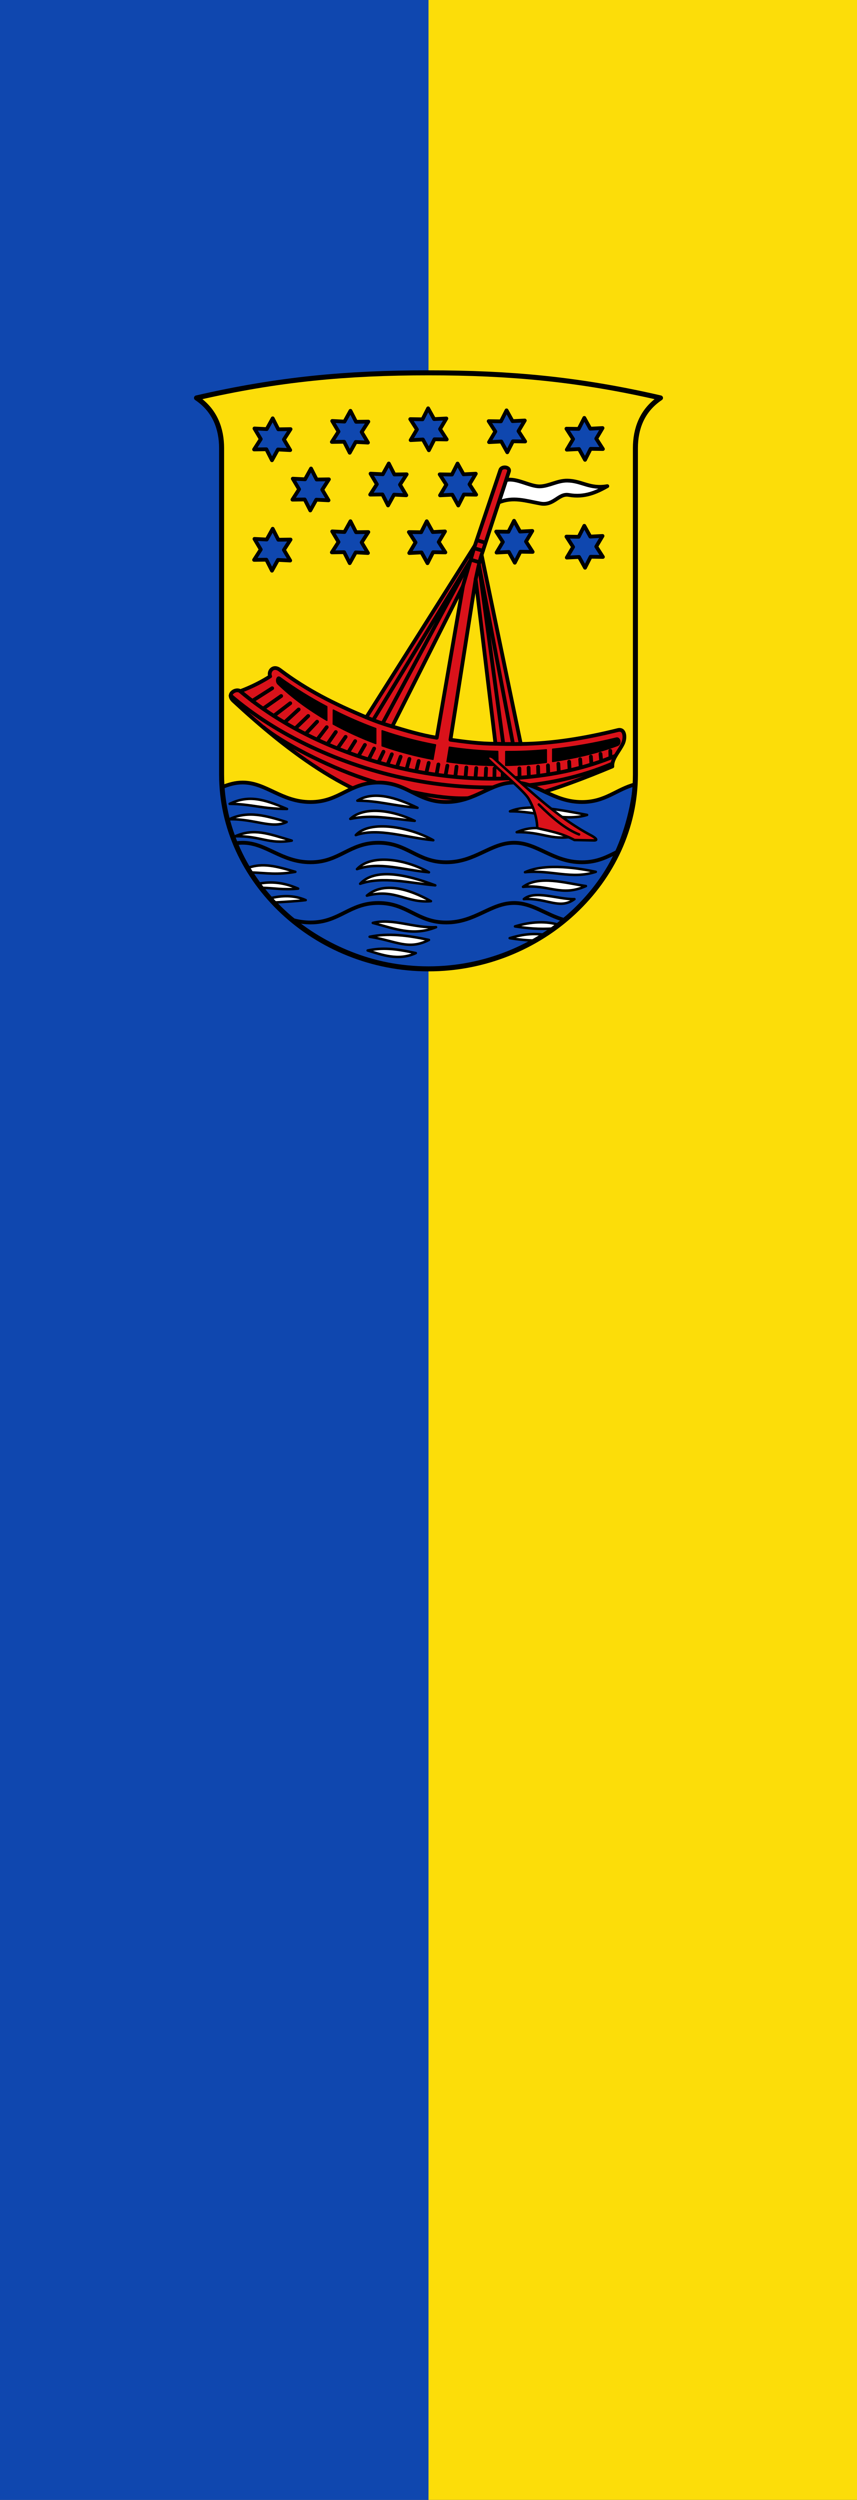 <?xml version="1.0" encoding="UTF-8" standalone="no"?>
<svg xmlns="http://www.w3.org/2000/svg" width="300" height="875" xmlns:xlink="http://www.w3.org/1999/xlink">
 <rect width="100%" height="100%" fill="#333333" stroke="none"/>
 <defs>
  <path id="SVGCleanerId_0" d="m95.42 67.51l-12.48-1.072-6.478 10.721-5.312-11.344-12.524-.249 7.168-10.272-6.05-10.97 12.48 1.072 6.478-10.721 5.312 11.344 12.524.249-7.168 10.272z" color-interpolation-filters="linearRGB" color-interpolation="sRGB" image-rendering="auto" stroke-linejoin="round" shape-rendering="auto" stroke="#000" fill-rule="evenodd" color="#000" stroke-width="3.826" color-rendering="auto" stroke-linecap="round" fill="#0f47af"/>
 </defs>
 <g color="#000">
  <path d="m150 0h150v875h-150" fill="#fcdd09"/>
  <path d="m0 0h150v875h-150" fill="#0f47af"/>
 </g>
 <g fill-rule="evenodd">
  <path d="m68.789 139.28c6.585 4.392 8.78 10.98 8.78 17.568v114.19c0 37.33 32.923 68.08 72.43 68.08 39.508 0 72.43-30.744 72.43-68.08v-114.19c0-6.588 2.195-13.176 8.78-17.568-28.533-6.588-52.677-8.784-81.21-8.784-28.533 0-52.677 2.196-81.21 8.784" fill="#fcdd09"/>
  <g stroke="#000" stroke-linejoin="round" stroke-linecap="round">
   <g stroke-width="1.317">
    <path d="m174.61 175.85c5.04-2.088 9.402-.526 14.601.403 4.681.837 6.316-3.65 9.878-3.02 5.583.989 9.72-.951 13.506-3.076-6.139 1.097-8.898-1.864-13.988-1.935-3.447-.048-6.356 1.92-9.591 2.02-3.433.102-8.251-3.076-11.841-2.212z" fill="#fff"/>
    <path d="m176.76 163.59c-.673-.024-1.375.252-1.6.879l-8.918 26.479-38.02 60.13c-11.07-4.626-20.81-9.453-30.25-16.608-2.349-1.779-4.128.492-3.409 2.269-2.557 1.632-6.097 3.558-10.472 5.19-1.353-1.101-5.113.865-2.348 3.427 18.433 17.08 43.652 37.04 67.822 37.792 24.17.752 44.511-6.429 64.788-14.879-.206-2.676 2.425-5.271 3.719-8.03.91-1.94.737-5.319-1.762-4.701-11.406 2.821-22.667 4.716-34 4.863l-13.726-66.18 9.558-29.16c.301-.918-.518-1.446-1.384-1.477zm-10.242 39.2l6.928 57.54c-5.373.009-10.569-.686-15.761-1.4l8.833-56.14zm-4.453 2.357l-9.178 53.08c-5.609-.905-10.689-2.502-15.58-3.945l24.758-49.14z" fill="#da121a"/>
   </g>
   <path d="m216.17 260.93c-7.408 2.772-15.08 4.478-22.722 5.619l.016-4.319c7.315-.761 14.748-2.067 22.285-3.912 1.271-.311 1.828 2.085.42 2.612zm-58.875.583c5.561.835 11.216 1.331 16.947 1.482l.085 4.93c-6.04-.001-12.02-.459-17.861-1.311zm-5.726 4.287c-6.122-1.142-12.09-2.731-17.816-4.731l.002-5.313c6.099 2.097 12.352 3.749 18.721 4.943zm-34.9-17.28c4.845 2.458 9.809 4.612 14.887 6.476v5.279c-5.201-1.949-10.19-4.237-14.917-6.825zm-2.243 3.636c-6.267-3.671-12.08-7.862-17.11-12.727-1-.97-.315-3.03.659-2.32 5.276 3.838 10.764 7.225 16.435 10.22zm62.61 10.866l-.018 4.892c4.721-.084 9.494-.434 14.255-1.072l-.014-4.422c-4.802.454-9.545.651-14.223.603z" stroke-width=".439"/>
  </g>
 </g>
 <use transform="matrix(.343-.012.012.345 68.05 135.4)" mix-blend-mode="normal" solid-color="#000000" isolation="auto" solid-opacity="1" xlink:href="#SVGCleanerId_0"/>
 <use transform="matrix(.343-.012.012.345 95.27 132.77)" mix-blend-mode="normal" solid-color="#000000" isolation="auto" solid-opacity="1" xlink:href="#SVGCleanerId_0"/>
 <use transform="matrix(-.343-.012-.012.345 231.95 135.25)" mix-blend-mode="normal" solid-color="#000000" isolation="auto" solid-opacity="1" xlink:href="#SVGCleanerId_0"/>
 <use transform="matrix(-.343-.012-.012.345 204.73 132.61)" mix-blend-mode="normal" solid-color="#000000" isolation="auto" solid-opacity="1" xlink:href="#SVGCleanerId_0"/>
 <use transform="matrix(-.343-.012-.012.345 177.28 131.9)" mix-blend-mode="normal" solid-color="#000000" isolation="auto" solid-opacity="1" xlink:href="#SVGCleanerId_0"/>
 <g stroke="#000" stroke-linejoin="round" stroke-linecap="round">
  <g stroke-width="1.317">
   <g fill-rule="evenodd">
    <path d="m167.19 189.15l2.642.783m-3.523 2.056l2.74.783m-3.915 3.231l2.642.783m45.857 66l.071 2.431m-3.493-1.352l.24 2.46m-3.605-1.507l.191 2.77m-3.941-1.828l.2 2.909m-4.055-2.065l.158 3.03m-3.944-2.322l.165 3.114m-3.8-2.539l.108 3.183m-3.568-2.73l.089 3.224m-3.412-2.875l.085 3.104m-3.299-2.844l.054 3.121m-5.877-1.542l-.074 1.984m-2.802-3.553l-.06 3.597m-2.899-3.617l-.18 3.596m-3.25-3.702l-.308 3.592m-3.161-3.79l-.316 3.594m-3.125-3.882l-.455 3.59m-2.758-3.943l-.684 3.578m-2.455-4l-.676 3.598m-2.714-4.148l-.875 3.6m-2.625-4.269l-.932 3.637m-2.328-4.357l-1.031 3.678m-2.046-4.445l-1.336 3.681m-1.744-4.538l-1.549 3.714m-1.371-4.611l-1.795 3.744m-1.475-4.85l-1.929 3.835m-1.307-5.115l-2.284 3.947m-1.125-5.268l-2.483 3.99m-.859-5.49l-2.842 4.068m-.596-5.755l-2.967 4.274m-.207-5.97l-3.352 4.374m-.023-6.296l-4.067 4.308m.962-6.302l-4.569 4.402m1.223-6.686l-4.959 4.562m2.01-6.737l-5.776 4.419m2.604-6.947l-6.346 4.446m3.196-7.166l-6.986 4.454m87.89 15.04l-8.538-62.774 11.944 62.801m-48.969-8.377l34.1-55.954-30.797 57.15m39.515 7.09c2.613.081 5.472.12 8.865.071m-54.08-9.323c3.217 1.354 6.231 2.403 9.08 3.204m-45.04.318c6.097 5.126 21.651 13.371 35.07 17.886 14.07 4.733 28.715 7.651 38.06 6.792m-84.65-35.805c31.999 27.502 89.76 42.552 133.6 23.827m-130.26-25.37c32.997 27.927 89.94 39.857 131.41 22.606m-46.918-70.32c-.864 2.628-1.204 4.733-2.068 8.569m-4.454 2.357l4.178-14.201" fill="none"/>
    <path d="m150 339.12c-31.835-.044-69.02-23.23-72.25-63.61 2.268-.932 4.581-1.614 7.184-1.614 8.236 0 13.576 6.825 23.757 6.825 10.182 0 13.576-6.825 23.757-6.825 10.182 0 13.576 6.825 23.757 6.825 10.182 0 15.521-6.825 23.757-6.825 8.236 0 13.576 6.825 23.757 6.825 8.235 0 12.03-4.465 18.567-6.172-4.945 44.3-40.457 64.61-72.29 64.57z" fill="#0f47af"/>
   </g>
   <g fill="none">
    <path d="m82.26 295.22c.863-.153 1.752-.239 2.677-.239 8.236 0 13.576 6.825 23.757 6.825 10.182 0 13.576-6.825 23.757-6.825 10.182 0 13.576 6.825 23.757 6.825 10.182 0 15.521-6.825 23.757-6.825 8.236 0 13.576 6.825 23.757 6.825 5.35 0 8.826-1.884 12.398-3.673"/>
    <path d="m102.82 322.1c1.79.48 3.723.784 5.872.784 10.182 0 13.576-6.825 23.757-6.825 10.182 0 13.576 6.825 23.757 6.825 10.182 0 15.521-6.825 23.757-6.825 6.414 0 11.07 4.14 17.629 5.971"/>
   </g>
  </g>
  <g fill-rule="evenodd" stroke-width=".878">
   <path d="m178.42 328.37c2.919.451 5.767.789 9.03.844 1.061-.568 2.936-1.883 3.075-2.02-4.569-.708-8.633.124-12.1 1.176zm1.859-4.113c4.235.655 8.319 1.071 13.725.729l1.502-1.314c-5.41-1.611-11.09-.669-15.227.585zm-51.576 8.426c5.219-1.052 9.33-.722 16.846.912-6.104 2.843-12.07.538-16.846-.912zm-34.13-18.279c4.01-.954 8.197-1.189 12.433.644-3.605.447-6.883.555-10.792.833 0 0-1.969-1.4-1.641-1.477zm-4.03-5.083c4.469-.899 8.87-.431 13.822 1.712-5.304.524-8.391-.21-12.728-.29 0 0-1.296-1.383-1.094-1.422zm-3.605-5.601c5.06-1.729 9.626-.602 16.448 1.438-6.561 1.13-9.728.421-15.466.21-.199-.796-1.612-1.43-.982-1.648zm96.43 10.986c3.862-3.285 12.137.166 17.716 0-5.202 3.862-9.582-.489-17.716 0zm-.277-4.293c5.661-4.115 14.628-1.357 22.01-.277-8.662 3.862-12.904-.628-22.01.277zm.692-5.124c7.46-3.395 19.288-1.292 24.775-.138-8.386 2.755-15.672-.766-24.775.138zm-5.259-21.302c6.63-2.876 18.227-.397 26.989 1.246-8.08 2.5-18.06-1.425-26.989-1.246zm2.353 7.292c6.63-2.876 11.445-.951 19.792 1.523-8.08 1.392-10.858-1.702-19.792-1.523zm-98.54 1.432c6.63-2.876 11.445-.951 19.792 1.523-8.08 1.392-10.858-1.702-19.792-1.523zm-2.076-5.954c6.63-3.146 12.968-1.218 20.07.969-5.175 2.5-11.135-1.148-20.07-.969zm.138-5.401c6.63-3.146 11.722-1.772 20.07 1.8-8.662-.015-12.351-1.735-20.07-1.8zm48.996 46.528c6.491-1.346 13.244-.526 20.761 1.108-7.278 3.724-11.382.342-20.761-1.108zm1.107-4.847c6.892-1.745 14.516 1.899 22.14 1.49-8.109 3.261-14.427.514-22.14-1.49zm-5.398-42.789c5.661-3.562 13.66-1.08 21.04 2.493-9.354-.846-13.319-2.428-21.04-2.493zm-2.491 6.37c5.107-4.669 15.182-2.88 22.56.692-9.354-.846-14.565-2.289-22.56-.692zm1.938 5.678c5.107-5.5 19.06-2.742 27.13 1.8-9.354-.846-19.13-4.505-27.13-1.8zm3.875 21.19c5.82-5.02 14.722-2.356 22.422 1.939-8.763.76-12.332-4.488-22.422-1.939zm-3.46-9.278c5.107-5.5 17.12-3.434 25.19 1.108-9.354-.846-17.195-3.813-25.19-1.108zm1.107 5.124c5.107-5.5 15.736-3.434 26.297.554-9.354-.846-18.302-3.259-26.297-.554z" fill="#fff"/>
   <path d="m171.26 266.12c4.59 4.477 12.254 10.819 13.771 13.432 1.902 3.275 2.975 6.947 3.045 10.316 5.123 1.177 8.682 1.832 13.01 4.154l6.92.138c1.666-.023-.069-1.222-1.038-1.731-12.402-6.515-23.19-17.29-34.05-27-1.643-1.433-2.788-.407-1.661.692z" fill="#da121a"/>
   <path d="m188.62 281.59c4.698 4.672 9.395 8.659 14.09 10.477" fill="none"/>
  </g>
 </g>
 <use transform="matrix(.343-.012.012.345 68.05 174.05)" mix-blend-mode="normal" solid-color="#000000" isolation="auto" solid-opacity="1" xlink:href="#SVGCleanerId_0"/>
 <use transform="matrix(.343-.012.012.345 95.27 171.42)" mix-blend-mode="normal" solid-color="#000000" isolation="auto" solid-opacity="1" xlink:href="#SVGCleanerId_0"/>
 <use transform="matrix(-.343-.012-.012.345 231.95 173.02)" mix-blend-mode="normal" solid-color="#000000" isolation="auto" solid-opacity="1" xlink:href="#SVGCleanerId_0"/>
 <use transform="matrix(-.343-.012-.012.345 207.36 171.26)" mix-blend-mode="normal" solid-color="#000000" isolation="auto" solid-opacity="1" xlink:href="#SVGCleanerId_0"/>
 <use transform="matrix(-.343-.012-.012.345 176.8 171.43)" mix-blend-mode="normal" solid-color="#000000" isolation="auto" solid-opacity="1" xlink:href="#SVGCleanerId_0"/>
 <use transform="matrix(.343-.012.012.345 81.47 152.97)" mix-blend-mode="normal" solid-color="#000000" isolation="auto" solid-opacity="1" xlink:href="#SVGCleanerId_0"/>
 <use transform="matrix(.343-.012.012.345 108.69 151.21)" mix-blend-mode="normal" solid-color="#000000" isolation="auto" solid-opacity="1" xlink:href="#SVGCleanerId_0"/>
 <use transform="matrix(-.343-.012-.012.345 187.58 151.23)" mix-blend-mode="normal" solid-color="#000000" isolation="auto" solid-opacity="1" xlink:href="#SVGCleanerId_0"/>
 <path d="m68.789 139.28c6.585 4.392 8.78 10.98 8.78 17.568v114.19c0 37.33 32.923 68.08 72.43 68.08 39.508 0 72.43-30.744 72.43-68.08v-114.19c0-6.588 2.195-13.176 8.78-17.568-28.533-6.588-52.677-8.784-81.21-8.784-28.533 0-52.677 2.196-81.21 8.784z" fill="none" fill-rule="evenodd" stroke="#000" stroke-linejoin="round" stroke-linecap="round" stroke-width="1.756"/>
</svg>
